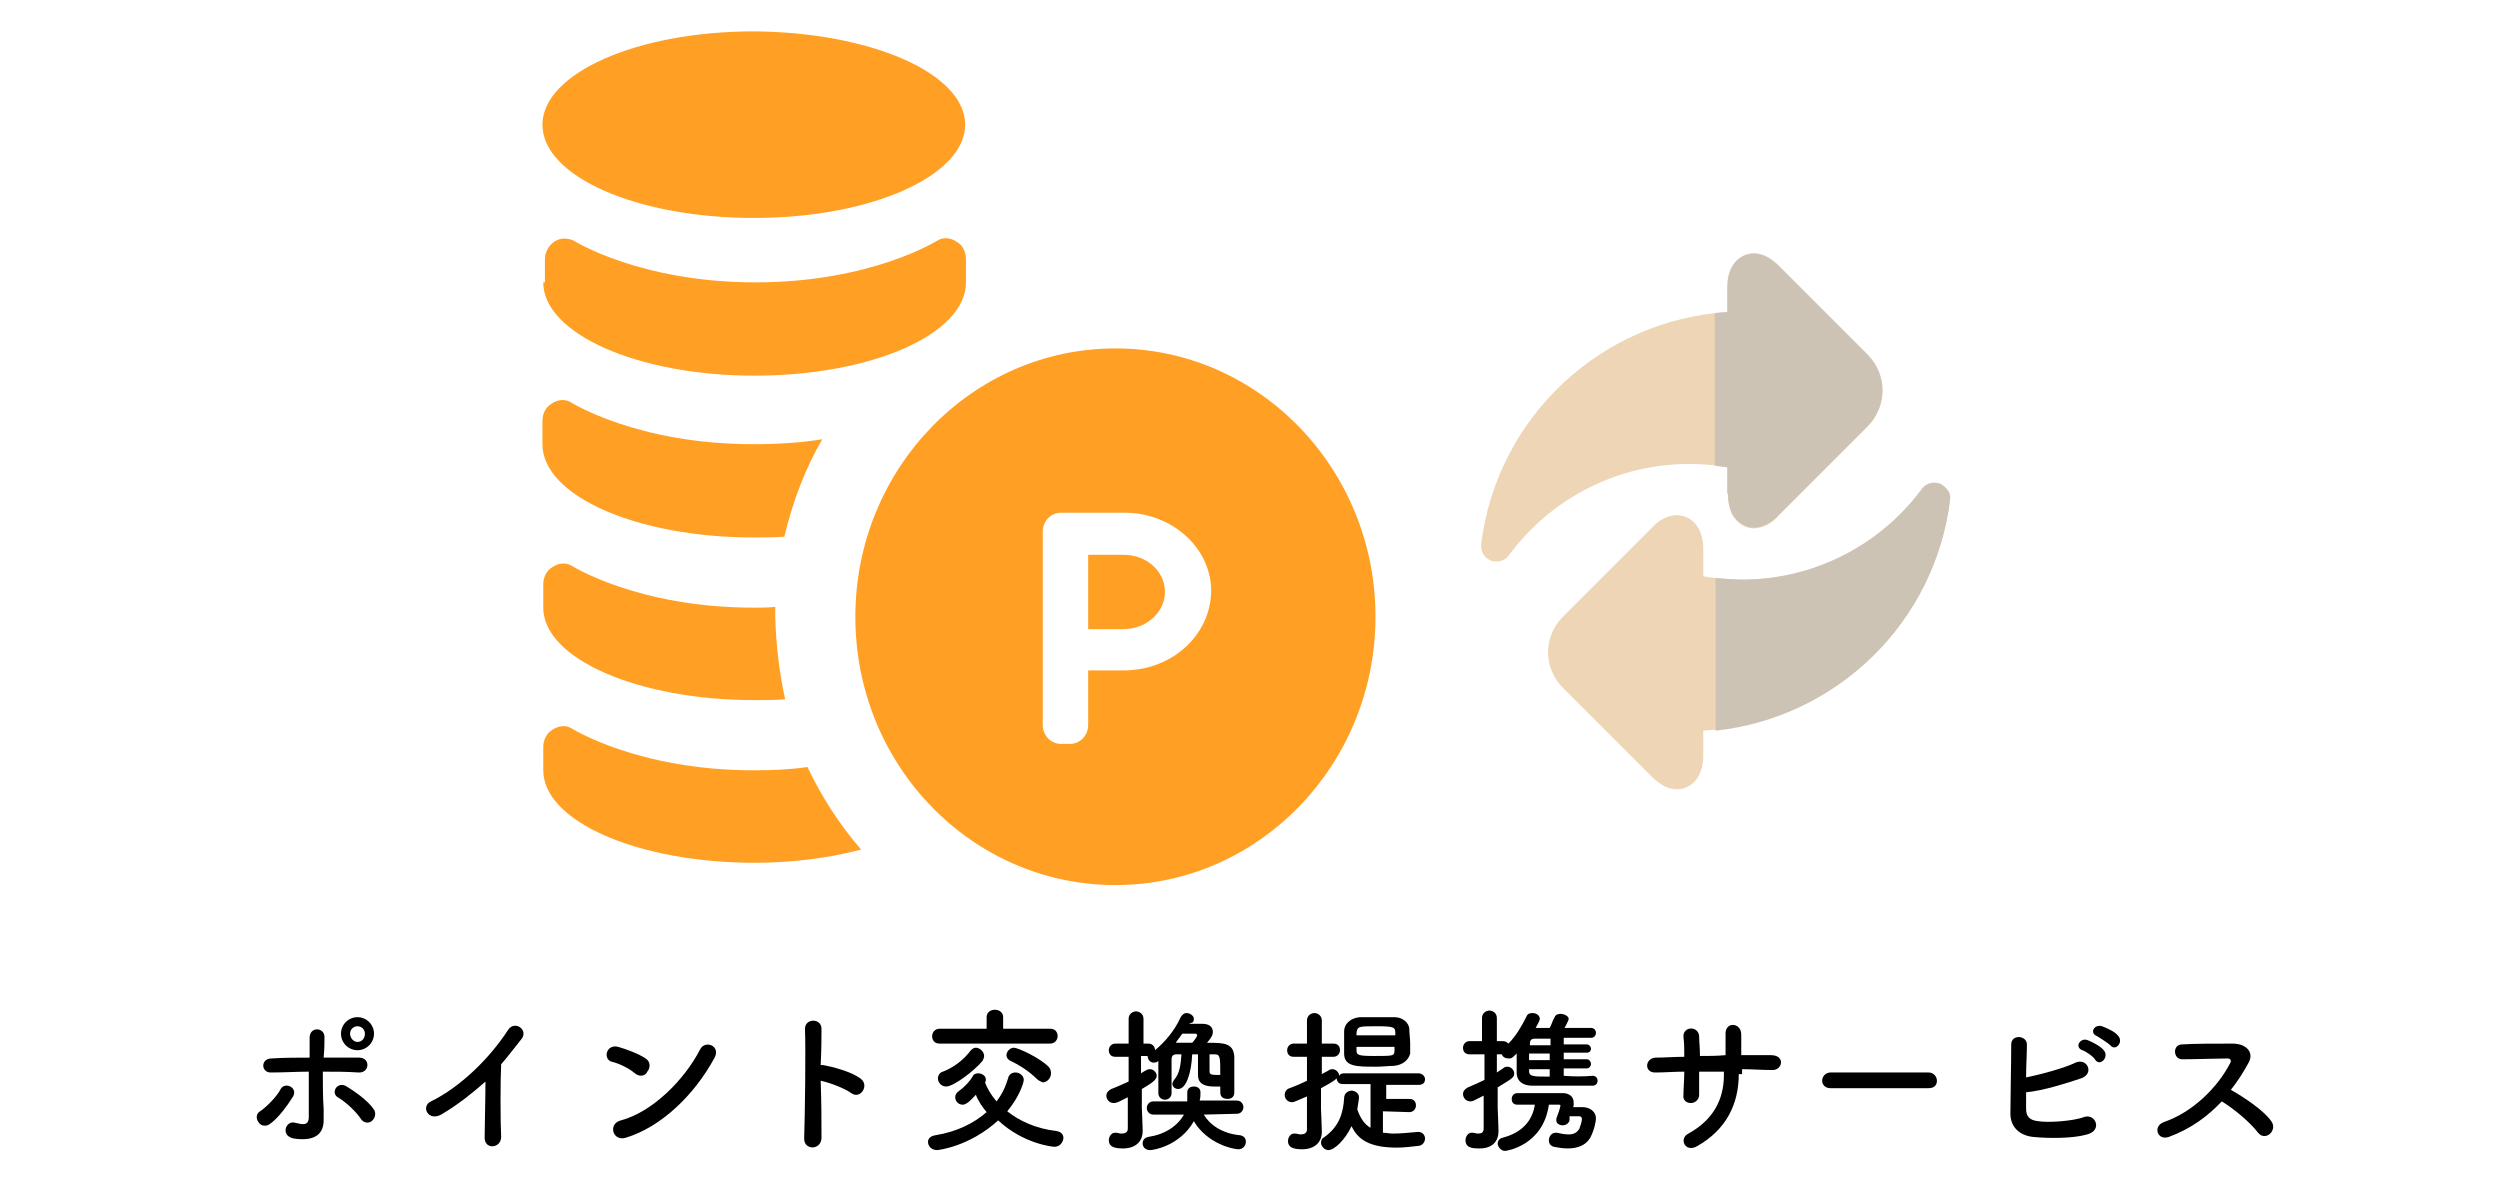 <?xml version="1.0" encoding="utf-8"?>
<!-- Generator: Adobe Illustrator 25.0.1, SVG Export Plug-In . SVG Version: 6.00 Build 0)  -->
<svg version="1.1" id="レイヤー_1" xmlns="http://www.w3.org/2000/svg" xmlns:xlink="http://www.w3.org/1999/xlink" x="0px"
	 y="0px" viewBox="0 0 302.8 142.8" style="enable-background:new 0 0 302.8 142.8;" xml:space="preserve">
<style type="text/css">
	.st0{fill:#FFA024;}
	.st1{opacity:0.61;}
	.st2{fill:#E1BB87;}
	.st3{fill:#AD9D85;}
</style>
<g>
	<path d="M31.3,135.9c-0.3-0.4-0.3-1,0.2-1.3c0.9-0.6,2.1-1.9,2.5-2.7c0.5-0.9,2.1-0.2,1.5,0.9c-0.5,0.8-1.7,2.6-2.9,3.4
		C32.1,136.5,31.5,136.3,31.3,135.9z M32.9,129.9c-1.3,0.1-1.4-1.7,0-1.7c1.5-0.1,3.1-0.1,4.6-0.1c0-1,0-1.9,0-2.4
		c0-1.4,1.8-1.3,1.8-0.1c0,0.6,0,1.5-0.1,2.5c1.5,0,2.9,0,4.3,0c1.4,0,1.3,1.9-0.1,1.8c-1.4-0.1-2.8-0.1-4.3-0.1
		c0,1.5,0,3.2,0.1,4.5c0,0.6,0,0.9,0,1.4c0,1.5-0.9,2.6-3.6,2.2c-1.7-0.3-1-2.3,0.2-1.9c0.8,0.2,1.6,0.4,1.6-0.7c0-1.3,0-3.5,0-5.5
		C36,129.8,34.4,129.9,32.9,129.9z M43.7,135.5c-0.6-0.9-1.9-2.1-2.8-2.6c-0.9-0.6,0-2,1.1-1.3c0.8,0.5,2.5,1.6,3.3,2.8
		c0.3,0.5,0.1,1.1-0.3,1.4S44,136,43.7,135.5z M43.3,127.2c-1.1,0-2-0.9-2-2c0-1.1,0.9-2,2-2s2,0.9,2,2
		C45.3,126.3,44.4,127.2,43.3,127.2z M43.3,124.3c-0.5,0-0.9,0.4-0.9,0.9c0,0.5,0.4,1,0.9,1c0.5,0,0.9-0.4,0.9-1
		C44.2,124.7,43.8,124.3,43.3,124.3z"/>
	<path d="M53.6,134.9c-1.7,1.1-2.7-0.9-1.4-1.5c3.5-1.7,7.1-5.2,9.3-8.6c0.8-1.3,2.5-0.1,1.7,1c-0.9,1.1-1.7,2.2-2.5,3.1
		c-0.1,1.9-0.1,6.9,0,8.8c0,1.4-2,1.6-2,0.1c0-1.5,0.1-4.6,0.1-6.8C57.2,132.4,55.6,133.7,53.6,134.9z"/>
	<path d="M76.9,130c-0.7-0.6-1.9-1.2-2.8-1.4c-1.1-0.3-0.7-2.2,0.8-1.8c1,0.3,2.4,0.8,3.3,1.4c0.6,0.4,0.6,1.1,0.2,1.6
		C78.2,130.3,77.5,130.5,76.9,130z M75.8,137.8c-1.6,0.5-2.2-1.7-0.6-2.1c3.8-1,7.7-4.9,9.6-8.6c0.6-1.2,2.6-0.4,1.7,1.1
		C84.1,132.6,80.1,136.5,75.8,137.8z"/>
	<path d="M99.5,137.8c0,1.5-2.1,1.6-2.1,0.1c0.1-3.1,0.2-10.5,0.1-13.3c0-1.3,2-1.3,2,0c0,0.9,0,2.6-0.1,4.4c0.1,0,0.2,0,0.3,0
		c1.1,0.2,3.5,0.8,4.6,1.7c1,0.8-0.1,2.5-1.2,1.7c-0.8-0.6-2.7-1.3-3.7-1.5C99.5,133.5,99.5,136.3,99.5,137.8z"/>
	<path d="M113.5,139.3c-0.7,0-1.1-0.5-1.1-1c0-0.4,0.3-0.7,0.9-0.8c2.5-0.4,4.6-1.4,6.2-2.8c-0.5-0.6-1-1.3-1.3-2.1
		c-0.9,1-1.3,1.2-1.6,1.2c-0.5,0-0.9-0.4-0.9-0.9c0-0.3,0.1-0.5,0.5-0.8c0.7-0.5,1.3-1.2,1.6-1.7c0.1-0.3,0.4-0.4,0.7-0.4
		c0.4,0,0.9,0.3,0.9,0.7c0,0.1,0,0.2,0,0.2c0,0,0,0.1-0.1,0.2c0.3,0.8,0.8,1.6,1.4,2.3c0.7-0.9,1.1-1.8,1.4-2.8
		c0.1-0.5,0.5-0.7,0.9-0.7c0.5,0,1,0.4,1,0.9c0,0.3-0.5,2-2,3.8c1.5,1.2,3.5,2.1,6,2.4c0.6,0.1,0.8,0.5,0.8,0.8
		c0,0.5-0.4,1.1-1.1,1.1c-0.1,0-3.7-0.3-6.8-3.2C117.4,138.9,113.6,139.3,113.5,139.3z M120.5,126.4l-6.7,0c-0.6,0-0.9-0.4-0.9-0.9
		c0-0.4,0.3-0.9,0.9-0.9l5.7,0l0-1.4v0c0-0.6,0.5-0.9,1-0.9s1,0.3,1,0.9v1.4l5.7,0c0.6,0,0.9,0.4,0.9,0.9c0,0.4-0.3,0.9-0.9,0.9
		L120.5,126.4z M114.6,131.6c-0.6,0-1-0.5-1-1c0-0.3,0.2-0.7,0.6-0.8c1.3-0.5,2.5-1.4,3.4-2.6c0.2-0.2,0.4-0.3,0.6-0.3
		c0.5,0,1,0.5,1,1c0,0.2-0.1,0.4-0.2,0.6C118,129.7,115.5,131.6,114.6,131.6z M125.6,130.7c-0.9-0.9-2.1-1.7-3.2-2.2
		c-0.4-0.2-0.5-0.5-0.5-0.7c0-0.4,0.4-0.9,0.9-0.9s3.1,1.2,4.2,2.3c0.2,0.2,0.3,0.5,0.3,0.8c0,0.6-0.5,1.1-1,1.1
		C126.1,131,125.8,130.9,125.6,130.7z"/>
	<path d="M147.8,132.3v-0.7c-0.2,0-0.5,0-0.7,0c-1,0-2-0.2-2-1.4v-2.5h-0.7c-0.1,2.2-0.7,4.2-1.7,4.2c-0.4,0-0.7-0.3-0.7-0.6
		c0-0.2,0.1-0.3,0.2-0.5c0.7-0.8,0.8-1.8,0.9-3.1c-0.2,0-0.4,0-0.6,0c-0.4,0-0.6,0.2-0.6,0.6c0,0.7,0,1.7,0,2.7c0,0.5,0,0.9,0,1.4
		c0,0,0,0,0,0c0,0.5-0.4,0.8-0.8,0.8s-0.8-0.3-0.8-0.8c0-0.6,0-1.2,0-1.9c0-0.7,0-1.4,0-2c-0.2,0.2-0.4,0.2-0.6,0.2
		c-0.4,0-0.7-0.4-0.7-0.8c-0.1,0-0.2,0-0.2,0h-0.6v2.1c0.2-0.1,0.4-0.3,0.7-0.4c0.1-0.1,0.3-0.1,0.4-0.1c0.4,0,0.8,0.4,0.8,0.8
		c0,0.4-0.4,0.8-1.8,1.6c0,1.2,0,2.1,0,2.3c0,0.3,0.1,2,0.1,2.7c0,0,0,0.1,0,0.1c0,1.2-0.8,2.1-2.4,2.1c-1.2,0-1.7-0.3-1.7-1
		c0-0.4,0.3-0.9,0.7-0.9c0.1,0,0.1,0,0.2,0c0.2,0,0.4,0.1,0.6,0.1c0.4,0,0.8-0.1,0.8-0.6v-3.8c-1,0.5-1.3,0.7-1.7,0.7
		c-0.6,0-0.9-0.5-0.9-0.9c0-0.3,0.2-0.6,0.6-0.8c0.8-0.3,1.4-0.6,2.1-0.9V128h-1.6c-0.6,0-0.8-0.4-0.8-0.8s0.3-0.8,0.8-0.8h1.6l0-3
		c0-0.6,0.5-0.9,0.9-0.9c0.4,0,0.9,0.3,0.9,0.9v3h0.6c0.5,0,0.8,0.4,0.8,0.8c1.2-1,2.4-2.4,3.1-4c0.2-0.3,0.4-0.5,0.7-0.5
		c0.4,0,0.9,0.3,0.9,0.7c0,0.1,0,0.2-0.1,0.4L144,124c0.6,0,1.2,0,1.6,0c1.2,0,1.3,0.7,1.3,1c0,0.3-0.1,0.6-0.7,1.3
		c2,0,3.2,0,3.3,1.7c0,0.7,0,1.5,0,2.2c0,0.7,0,1.4,0,2.1c0,0.6-0.4,0.8-0.8,0.8C148.2,133.1,147.8,132.9,147.8,132.3L147.8,132.3z
		 M145.8,135c0.7,1.2,2.2,2.3,4.4,2.5c0.5,0.1,0.7,0.4,0.7,0.8c0,0.4-0.3,0.9-0.9,0.9c-0.7,0-3.8-0.7-5.4-3.4
		c-1.7,3-4.9,3.5-5.3,3.5c-0.6,0-0.9-0.4-0.9-0.8c0-0.4,0.2-0.7,0.7-0.8c2-0.3,3.5-1.3,4.3-2.7l-3.7,0c-0.5,0-0.8-0.4-0.8-0.8
		c0-0.4,0.3-0.8,0.8-0.8l4.1,0c0-0.2,0-0.3,0-0.5c0-0.2,0-0.3,0-0.5c0,0,0-0.1,0-0.1c0-0.5,0.4-0.7,0.8-0.7c0.4,0,0.8,0.2,0.8,0.7
		c0,0.3,0,0.7-0.1,1l4.5,0c0.5,0,0.8,0.4,0.8,0.8c0,0.4-0.3,0.8-0.8,0.8L145.8,135z M145,125.4c0-0.1-0.1-0.2-0.2-0.2
		c-0.2,0-0.9,0-1.6,0c-0.3,0.4-0.5,0.7-0.8,1.1c0.6,0,1.3,0,2,0C144.5,126.2,145,125.6,145,125.4z M146.5,129.8
		c0,0.3,0.2,0.4,0.9,0.4c0.2,0,0.3,0,0.4,0c0,0,0,0,0,0c0-2.2,0-2.5-0.7-2.5c-0.2,0-0.4,0-0.6,0L146.5,129.8z"/>
	<path d="M167.5,134.6v2.6c0.4,0,0.8,0.1,1.2,0.1c0.9,0,1.9-0.1,3-0.2c0,0,0,0,0.1,0c0.5,0,0.8,0.4,0.8,0.8s-0.3,0.9-0.9,0.9
		c-0.9,0.1-1.7,0.2-2.5,0.2c-3.2,0-4.7-0.9-5.5-2.6c-0.8,1.7-2.1,2.9-2.8,2.9c-0.5,0-0.9-0.5-0.9-0.9c0-0.2,0.1-0.5,0.3-0.6
		c1.9-1.3,2.4-3,2.5-4.8c0-0.6,0.5-0.9,0.9-0.9c0.4,0,0.9,0.3,0.9,0.8c0,0.3-0.2,1.3-0.2,1.5c0.4,1.1,0.9,1.8,1.6,2.2l0-5.3h-3.4
		c-0.5,0-0.7-0.4-0.7-0.7c-0.1,0.1-0.2,0.3-1.9,1.2c0,1.2,0,2.2,0,2.5c0,0.3,0.1,2,0.1,2.7c0,0,0,0.1,0,0.1c0,1.2-0.8,2.1-2.4,2.1
		c-1,0-1.7-0.2-1.7-1c0-0.4,0.3-0.9,0.7-0.9c0.1,0,0.1,0,0.2,0c0.2,0,0.4,0.1,0.6,0.1c0.4,0,0.8-0.1,0.8-0.6v-4
		c-1.4,0.6-1.6,0.7-1.8,0.7c-0.6,0-0.9-0.5-0.9-0.9c0-0.3,0.2-0.7,0.6-0.8c0.8-0.3,1.5-0.6,2.1-0.9v-2.9h-1.6
		c-0.6,0-0.8-0.4-0.8-0.8s0.3-0.8,0.8-0.8h1.6l0-2.8c0-0.6,0.5-0.9,0.9-0.9s0.9,0.3,0.9,0.9v2.8h1.4c0.6,0,0.8,0.4,0.8,0.8
		s-0.3,0.8-0.8,0.8h-1.4v2.1c0.3-0.2,0.6-0.3,0.9-0.5c0.1-0.1,0.3-0.1,0.4-0.1c0.4,0,0.8,0.4,0.8,0.8c0.1-0.2,0.3-0.3,0.6-0.3h9
		c0.5,0,0.8,0.4,0.8,0.7c0,0.4-0.2,0.7-0.8,0.7h-3.9l0,1.7l2.8,0c0.6,0,0.8,0.4,0.8,0.8c0,0.4-0.3,0.8-0.8,0.8L167.5,134.6z
		 M168.8,129.1c-0.6,0-1.4,0.1-2.1,0.1c-2.4,0-3.9,0-3.9-1.6c0-0.3,0-0.7,0-1c0-0.6,0-1.2,0-1.7c0-0.8,0.7-1.6,1.9-1.7
		c0.6,0,1.4,0,2.1,0s1.4,0,2.1,0c1,0,1.8,0.7,1.8,1.5c0,0.5,0.1,1.1,0.1,1.7c0,0.4,0,0.8,0,1.2C170.6,128.4,169.9,129,168.8,129.1z
		 M169,125.1c0-0.7-0.2-0.8-2.3-0.8c-2.1,0-2.3,0-2.4,0.8c0,0.1,0,0.2,0,0.3h4.7V125.1z M164.3,126.7c0,0.2,0,0.3,0,0.5
		c0,0.6,0.2,0.7,2.2,0.7c2.3,0,2.4,0,2.4-0.7c0-0.1,0-0.3,0-0.4H164.3z"/>
	<path d="M192.9,130.3c0.4,0,0.6,0.3,0.6,0.6c0,0.3-0.2,0.6-0.6,0.6c-1.4,0-3.2,0-4.9,0c-0.9,0-1.7,0-2.4,0c-1.1,0-1.9-0.5-1.9-1.6
		c0-0.6,0-1.5,0-2.3c-0.6,0.6-0.6,0.6-1,0.6c-0.4,0-0.7-0.2-0.8-0.5h-0.6v2.2c0.3-0.2,0.6-0.4,0.9-0.6c0.1-0.1,0.3-0.1,0.4-0.1
		c0.4,0,0.8,0.4,0.8,0.8c0,0.5-0.2,0.6-2,1.7c0,1.2,0,2.2,0,2.5c0,0.3,0.1,2,0.1,2.7c0,0,0,0.1,0,0.1c0,1.2-0.7,2.1-2.3,2.1
		c-0.7,0-1.7,0-1.7-1c0-0.4,0.3-0.9,0.7-0.9c0.1,0,0.1,0,0.2,0c0.2,0,0.4,0.1,0.6,0.1c0.4,0,0.7-0.1,0.7-0.6v-4
		c-1.2,0.6-1.3,0.7-1.6,0.7c-0.6,0-0.9-0.5-0.9-0.9c0-0.3,0.2-0.6,0.6-0.8c0.7-0.3,1.4-0.6,2-0.9v-3.1H178c-0.6,0-0.8-0.4-0.8-0.8
		c0-0.4,0.3-0.8,0.8-0.8h1.5l0-2.8c0-0.6,0.5-0.9,0.9-0.9c0.4,0,0.9,0.3,0.9,0.9v2.8h0.7c0.3,0,0.5,0.1,0.7,0.3
		c0.9-0.9,1.6-2.1,2.2-3.3c0.1-0.3,0.4-0.4,0.7-0.4c0.5,0,0.9,0.3,0.9,0.7c0,0.1,0,0.2-0.5,1.1h1.7c0.2-0.3,0.3-0.8,0.6-1.3
		c0.1-0.3,0.4-0.4,0.7-0.4c0.5,0,1,0.3,1,0.6c0,0.2-0.4,0.9-0.5,1.1c1.2,0,2.3,0,3.2,0c0.4,0,0.6,0.3,0.6,0.6c0,0.3-0.2,0.6-0.6,0.6
		h0c-0.9,0-2.1,0-3.3,0v0.8h2.8c0.3,0,0.5,0.3,0.5,0.5c0,0.3-0.2,0.5-0.5,0.5h-2.8v0.8h2.8c0.3,0,0.5,0.3,0.5,0.6
		c0,0.2-0.2,0.5-0.5,0.5h-2.8v0.9C190.6,130.4,191.8,130.4,192.9,130.3L192.9,130.3z M190.1,135.7c-0.1,0.4-0.5,0.6-0.8,0.6
		c-0.4,0-0.8-0.2-0.8-0.6c0-0.1,0-0.2,0-0.2c0.2-0.5,0.5-1.4,0.5-1.6c0-0.1-0.1-0.1-0.2-0.1h-1.2c-0.7,5-5.2,5.6-5.3,5.6
		c-0.5,0-0.9-0.5-0.9-0.9c0-0.3,0.2-0.6,0.6-0.7c2.3-0.6,3.6-2,3.9-4c-0.8,0-1.5,0-2.1,0h0c-0.5,0-0.7-0.3-0.7-0.7
		c0-0.3,0.2-0.7,0.7-0.7c0.9,0,2.6,0,4,0c0.6,0,1.1,0,1.5,0c0.7,0,1.3,0.4,1.3,1.1c0,0.1,0,0.2,0,0.4c0,0.1,0,0.1-0.1,0.2h1.2
		c0.9,0,1.6,0.6,1.6,1.3c0,0.6-0.3,1.6-0.5,2c-0.5,1.3-1.7,1.7-2.9,1.7c-0.6,0-1.2-0.1-1.7-0.2c-0.4-0.1-0.6-0.4-0.6-0.8
		c0-0.4,0.3-0.9,0.8-0.9c0.1,0,0.2,0,0.2,0c0.4,0.1,0.9,0.2,1.4,0.2c0.6,0,1-0.2,1.3-0.7c0-0.1,0.3-0.7,0.3-1.2
		c0-0.1-0.1-0.3-0.3-0.3c-1.2,0-1.2,0-1.2,0L190.1,135.7z M187.7,127.6h-2.5c0,0.2,0,0.5,0,0.8h2.5V127.6z M187.7,129.5h-2.5v0.2
		c0,0.7,0.5,0.7,2.5,0.7V129.5z M187.7,125.8l-1.8,0c-0.3,0-0.6,0.1-0.6,0.6c0,0.1,0,0.2,0,0.2h2.5V125.8z"/>
	<path d="M210.6,130.1c0,3.6-1.5,6.7-5,8.7c-1.5,0.9-2.3-0.9-1.1-1.5c2.9-1.6,4.3-4,4.3-7.1v-0.4c-1,0-2,0-3,0c0,1.1,0,2.1,0,2.8
		c0,0.6-0.5,1-1,1c-0.5,0-1-0.3-0.9-1c0-0.8,0.1-1.8,0.1-2.8c-1.2,0-2.4,0.1-3.4,0.1c-1.5,0.1-1.4-1.7-0.1-1.8
		c1.1,0,2.3-0.1,3.5-0.1c0-0.9,0-1.7-0.1-2.4c-0.1-1.3,1.8-1.4,1.9-0.1c0,0.6,0.1,1.5,0.1,2.4c1,0,2,0,3.1-0.1c0-1,0-1.9,0-2.5
		c-0.1-1.6,1.9-1.5,1.9,0c0,0.8,0,1.6,0,2.5c1.2,0,2.4,0,3.6,0c1.8,0,1.4,1.9,0.1,1.8c-1.2,0-2.4-0.1-3.6-0.1V130.1z"/>
	<path d="M221.7,131.8c-0.7,0-1-0.5-1-0.9c0-0.5,0.4-1,1-1h11.9c0.6,0,1,0.5,1,1c0,0.5-0.3,0.9-1,0.9H221.7z"/>
	<path d="M245.4,134.3c0,0.9,0.4,1.4,1.5,1.5c1.1,0.2,4.2,0,5.5-0.5c1.4-0.5,2.3,1.6,0.4,2.1c-1.7,0.5-4.6,0.5-6.6,0.3
		c-1.7-0.2-2.7-1.3-2.7-2.8c0-1.9,0.1-6.1,0.1-8.4c0-1.3,2-1.1,1.9,0.1c0,1-0.1,2.5-0.1,3.9c1.5-0.3,4.6-1.1,6-1.8
		c1.4-0.6,2.3,1.3,0.7,1.9c-1.8,0.6-4.6,1.5-6.7,1.7C245.4,133,245.4,133.8,245.4,134.3z M252.2,127.2c-1-0.4-0.2-1.6,0.7-1.2
		c0.5,0.2,1.5,0.7,1.9,1.2c0.7,0.8-0.4,2-1,1.2C253.6,128,252.6,127.3,252.2,127.2z M254,125.5c-1-0.4-0.3-1.5,0.6-1.2
		c0.5,0.2,1.5,0.6,1.9,1.1c0.8,0.8-0.3,2-0.9,1.2C255.3,126.3,254.3,125.7,254,125.5z"/>
	<path d="M262.7,137.7c-1.4,0.5-2-1.3-0.6-1.8c3.5-1.2,6.5-4.2,8-7.1c0.2-0.3,0.1-0.6-0.3-0.6c-1.2,0-3.8,0.1-5.5,0.1
		c-1.1,0-1.2-1.8,0-1.8c1.4-0.1,4.2-0.1,6.1-0.1c1.7,0,2.7,1.1,1.9,2.4c-0.6,1.1-1.3,2.2-2.1,3.2c1.6,0.9,4,2.5,4.9,3.8
		c0.8,1.1-0.7,2.5-1.6,1.4c-0.9-1.2-2.9-2.9-4.4-3.8C267.4,135.2,265.4,136.7,262.7,137.7z"/>
</g>
<g>
	<path class="st0" d="M136.1,67.2h-4.3v9h4.3c2.7,0,5-2,5-4.5C141.1,69.2,138.9,67.2,136.1,67.2z"/>
	<path class="st0" d="M135.1,42.2c-17.4,0-31.5,14.6-31.5,32.5c0,18,14.1,32.5,31.5,32.5c17.4,0,31.5-14.6,31.5-32.5
		C166.6,56.8,152.5,42.2,135.1,42.2z M136.1,81.2h-4.3v6.6c0,1.3-1,2.3-2.2,2.3h-1.1c-1.2,0-2.2-1-2.2-2.3V64.4c0-1.3,1-2.3,2.2-2.3
		h7.7c5.8,0,10.5,4.3,10.5,9.5C146.6,77,141.9,81.2,136.1,81.2z"/>
	<path class="st0" d="M116.9,15.1c0,6.2-11.4,11.3-25.6,11.3c-14.1,0-25.6-5-25.6-11.3c0-6.2,11.4-11.3,25.6-11.3
		C105.5,3.9,116.9,8.9,116.9,15.1z"/>
	<path class="st0" d="M65.8,34.2c0,6.2,11.4,11.3,25.6,11.3c14.1,0,25.6-5,25.6-11.3v-2.8c0-0.9-0.4-1.7-1.1-2.1
		c-0.7-0.5-1.6-0.6-2.3-0.2c0,0-8,5.1-22.1,5.1c-14.1,0-22.1-5.1-22.1-5.1c-0.8-0.3-1.6-0.3-2.3,0.2c-0.7,0.5-1.1,1.3-1.1,2.1V34.2z
		"/>
	<path class="st0" d="M99.6,53.2c-2.1,3.6-3.6,7.6-4.6,11.8c-1.2,0.1-2.4,0.1-3.7,0.1c-14.1,0-25.6-5-25.6-11.3v-2.8
		c0-0.9,0.4-1.7,1.1-2.1c0.7-0.5,1.6-0.6,2.3-0.2c0,0,8,5.1,22.1,5.1C94.4,53.8,97.2,53.6,99.6,53.2z"/>
	<path class="st0" d="M95.1,84.7c-1.2,0.1-2.5,0.1-3.7,0.1c-14.1,0-25.6-5-25.6-11.2v-2.8c0-0.9,0.4-1.7,1.1-2.1
		c0.7-0.5,1.6-0.6,2.3-0.2c0,0,8,5.1,22.1,5.1c0.9,0,1.8,0,2.6-0.1c0,0.4,0,0.9,0,1.3C94,78.2,94.4,81.5,95.1,84.7z"/>
	<path class="st0" d="M104.3,102.9c-3.8,1-8.2,1.6-12.9,1.6c-14.1,0-25.6-5-25.6-11.2v-2.8c0-0.9,0.4-1.7,1.1-2.1
		c0.7-0.5,1.6-0.6,2.3-0.2c0,0,8,5.1,22.1,5.1c2.3,0,4.5-0.1,6.5-0.4C99.5,96.5,101.7,99.9,104.3,102.9z"/>
</g>
<g class="st1">
	<path class="st2" d="M226.3,43l-10.8-10.8c-1-1-2-1.5-3-1.5c-1.6,0-3.2,1.3-3.2,4.1v3c-15.3,0.9-28,12.7-29.9,28.1
		c-0.1,0.9,0.4,1.7,1.2,2c0.2,0.1,0.5,0.1,0.7,0.1c0.6,0,1.2-0.3,1.5-0.8c5.1-6.9,13.2-11,21.7-11c1.6,0,3.2,0.1,4.8,0.4v3.3
		c0,1,0.2,1.9,0.6,2.6c0.6,0.9,1.5,1.5,2.5,1.5c1,0,2.1-0.5,3-1.5l10.8-10.8C228.6,49.2,228.6,45.4,226.3,43z"/>
	<path class="st2" d="M235,58.6c-0.8-0.3-1.7-0.1-2.2,0.6c-5.1,6.9-13.2,11-21.7,11c-1.6,0-3.2-0.1-4.8-0.4v-3.3
		c0-2.8-1.6-4.1-3.2-4.1c-1,0-2.1,0.5-3,1.5l-10.8,10.8c-2.4,2.4-2.4,6.2,0,8.6l10.8,10.8c1,1,2,1.5,3,1.5c1.6,0,3.2-1.3,3.2-4.1v-3
		c15.3-0.9,28-12.7,29.9-28.1C236.3,59.8,235.8,59,235,58.6z"/>
	<path class="st3" d="M209.3,59.8c0,1,0.2,1.9,0.6,2.6c0.6,0.9,1.5,1.5,2.5,1.5c1,0,2.1-0.5,3-1.5l10.8-10.8c2.4-2.4,2.4-6.2,0-8.6
		l-10.8-10.8c-1-1-2-1.5-3-1.5c-1.6,0-3.2,1.3-3.2,4.1v3c-0.5,0-1,0.1-1.5,0.1v18.5c0.5,0.1,1,0.1,1.5,0.2V59.8z"/>
	<path class="st3" d="M235,58.6c-0.8-0.3-1.7-0.1-2.2,0.6c-5.1,6.9-13.2,11-21.7,11c-1.1,0-2.2-0.1-3.3-0.2v18.5
		c14.7-1.6,26.6-13.1,28.4-28C236.3,59.8,235.8,59,235,58.6z"/>
</g>
</svg>
